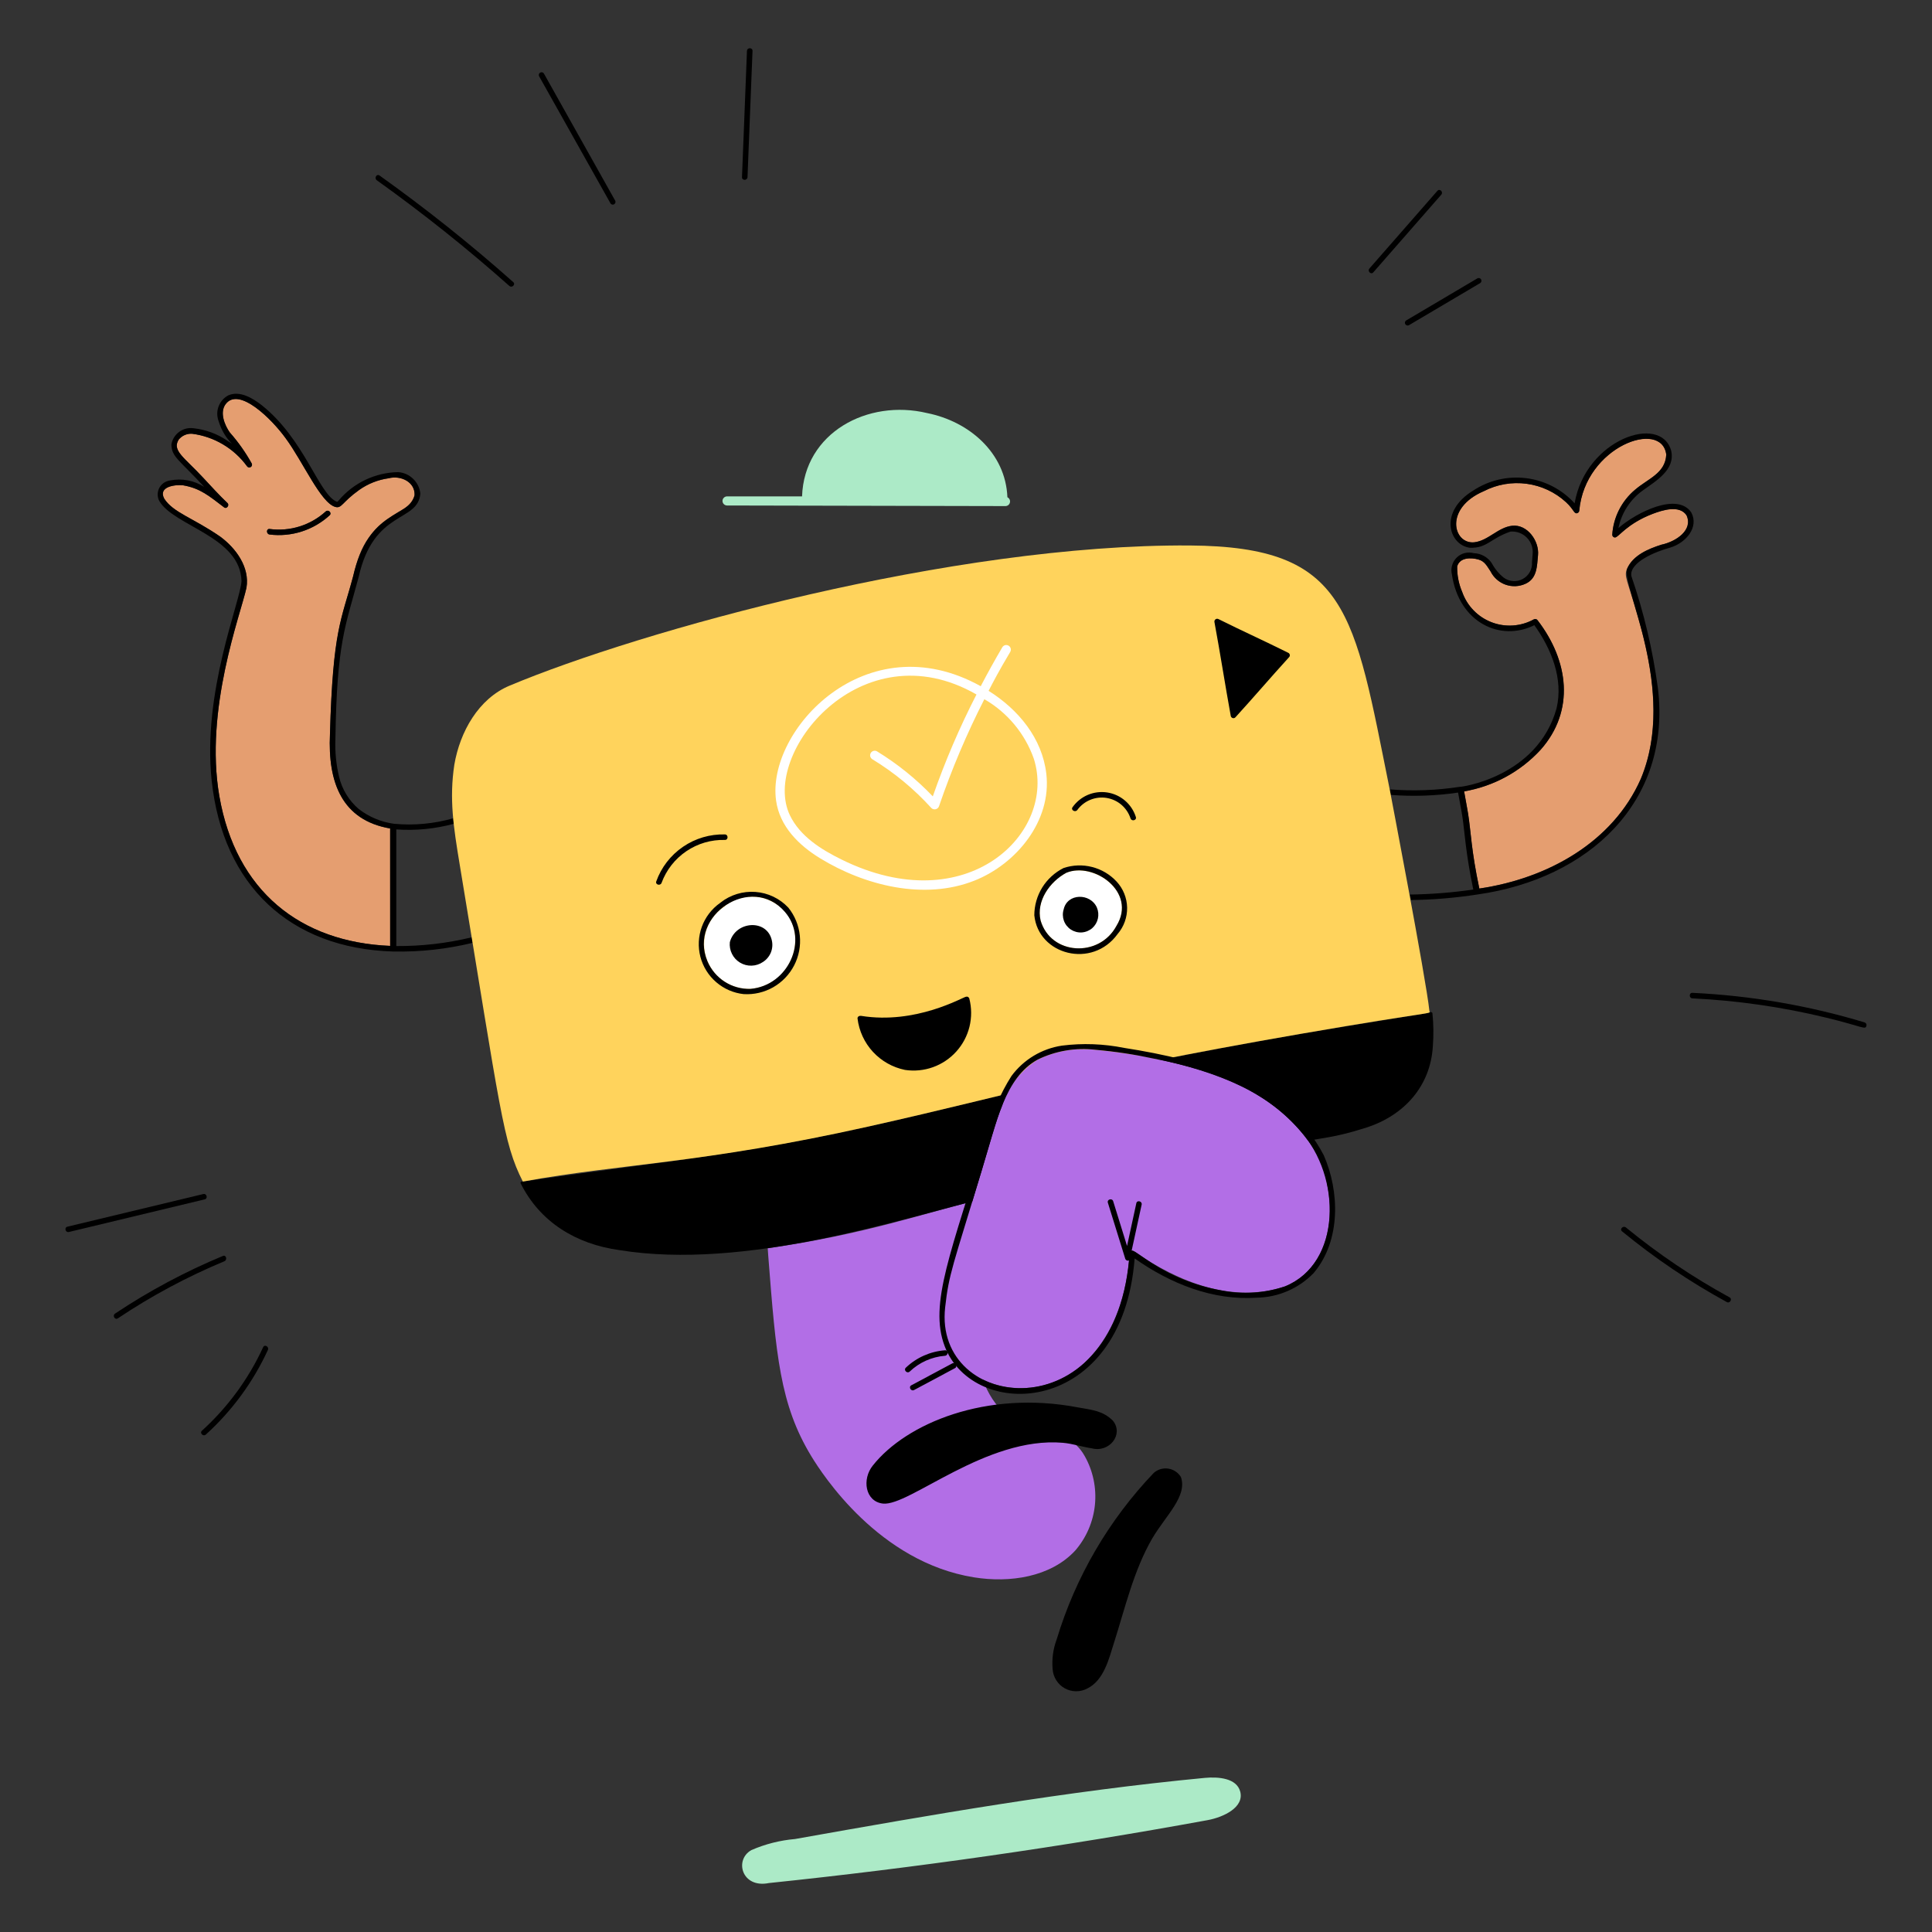 <svg width="56" height="56" viewBox="0 0 56 56" fill="none" xmlns="http://www.w3.org/2000/svg">
<rect x="0" y="0" width="56" height="56" fill="#333333" stroke="none"/>
<path d="M47.908 14.89C47.021 15.226 46.885 15.691 46.753 15.552C46.739 15.538 46.731 15.519 46.731 15.499C46.747 15.249 46.813 15.005 46.926 14.782C47.038 14.559 47.195 14.361 47.386 14.199C47.764 13.871 48.269 13.723 48.297 13.177C48.172 12.14 45.948 12.93 45.775 14.796C45.775 14.807 45.772 14.817 45.768 14.827C45.763 14.837 45.757 14.845 45.749 14.853C45.742 14.86 45.732 14.865 45.722 14.869C45.712 14.873 45.702 14.874 45.691 14.874C45.605 14.871 45.627 14.774 45.39 14.555C45.073 14.264 44.675 14.078 44.25 14.021C43.824 13.964 43.392 14.038 43.01 14.235C41.855 14.727 42.118 15.771 42.724 15.719C43.133 15.676 43.418 15.283 43.83 15.238C44.271 15.19 44.619 15.682 44.579 16.091C44.547 16.408 44.556 16.765 44.217 16.919C44.035 17.003 43.827 17.012 43.638 16.946C43.449 16.879 43.293 16.741 43.203 16.561C43.102 16.413 43.039 16.269 42.851 16.216C42.635 16.156 42.312 16.153 42.235 16.416C42.231 16.671 42.281 16.924 42.381 17.159C42.452 17.359 42.564 17.541 42.712 17.692C42.86 17.844 43.038 17.961 43.236 18.037C43.434 18.112 43.646 18.143 43.857 18.129C44.068 18.114 44.273 18.053 44.458 17.951C44.477 17.941 44.498 17.938 44.518 17.944C44.539 17.949 44.556 17.961 44.567 17.979C45.469 19.15 45.655 20.6 44.655 21.729C44.07 22.367 43.289 22.792 42.436 22.937C42.473 23.159 42.52 23.378 42.554 23.6C42.643 24.169 42.638 24.618 42.878 25.754C44.863 25.462 46.75 24.41 47.559 22.573C48.173 21.104 47.923 19.409 47.473 17.873C47.165 16.786 47.064 16.711 47.161 16.484C47.329 16.094 47.779 15.907 48.153 15.788C48.598 15.693 49.079 15.356 48.881 14.932C48.675 14.627 48.182 14.786 47.908 14.89Z" fill="#E59E70"/>
<path d="M49.022 14.852C48.62 14.264 47.454 14.837 46.911 15.306C47.002 14.86 47.261 14.466 47.633 14.205C48.001 13.938 48.561 13.617 48.441 13.07C48.149 11.978 45.959 12.73 45.641 14.589C45.276 14.186 44.777 13.927 44.237 13.86C43.697 13.793 43.151 13.921 42.697 14.222C41.707 14.827 41.987 15.786 42.598 15.877C43.105 15.897 43.192 15.61 43.782 15.408C43.869 15.401 43.957 15.413 44.039 15.443C44.121 15.474 44.196 15.522 44.257 15.585C44.318 15.647 44.365 15.722 44.394 15.805C44.423 15.888 44.433 15.976 44.424 16.063C44.418 16.14 44.411 16.216 44.406 16.293C44.413 16.391 44.392 16.489 44.345 16.575C44.298 16.662 44.227 16.733 44.141 16.78C44.055 16.828 43.957 16.849 43.859 16.843C43.761 16.837 43.667 16.802 43.587 16.744C43.445 16.63 43.327 16.487 43.241 16.326C43.184 16.239 43.107 16.167 43.016 16.116C42.926 16.066 42.824 16.037 42.72 16.034C42.634 16.01 42.542 16.009 42.455 16.031C42.368 16.053 42.288 16.098 42.224 16.161C42.16 16.224 42.113 16.302 42.089 16.389C42.064 16.476 42.063 16.567 42.085 16.654C42.288 18.044 43.488 18.612 44.474 18.121C44.97 18.813 45.32 19.677 45.117 20.535C44.555 22.544 42.291 22.824 42.319 22.805C41.645 22.91 40.961 22.935 40.281 22.88C40.292 22.934 40.302 22.987 40.313 23.041C40.964 23.091 41.618 23.068 42.263 22.973C42.304 23.22 42.358 23.465 42.394 23.712C42.457 24.15 42.484 24.726 42.704 25.784C42.096 25.872 41.483 25.92 40.868 25.929L40.898 26.088C41.548 26.08 42.196 26.025 42.838 25.925C46.037 25.47 48.451 23.252 48.056 19.953C47.907 18.845 47.65 17.755 47.286 16.698C47.22 16.292 48.012 15.98 48.408 15.874C48.869 15.736 49.252 15.283 49.022 14.852ZM48.155 15.79C47.781 15.908 47.331 16.096 47.164 16.485C46.972 16.933 48.641 19.99 47.562 22.574C46.752 24.413 44.861 25.464 42.88 25.756C42.646 24.651 42.637 24.118 42.557 23.602C42.522 23.38 42.476 23.16 42.439 22.939C43.292 22.793 44.072 22.368 44.658 21.731C45.656 20.604 45.473 19.155 44.57 17.981C44.559 17.963 44.541 17.95 44.521 17.945C44.5 17.94 44.479 17.943 44.461 17.953C44.275 18.055 44.07 18.116 43.859 18.13C43.648 18.145 43.436 18.114 43.239 18.038C43.041 17.963 42.862 17.845 42.715 17.694C42.567 17.542 42.454 17.36 42.384 17.161C42.283 16.926 42.233 16.673 42.238 16.418C42.313 16.154 42.637 16.158 42.854 16.218C43.042 16.271 43.104 16.414 43.206 16.563C43.295 16.742 43.451 16.88 43.64 16.947C43.829 17.014 44.037 17.005 44.219 16.921C44.558 16.766 44.55 16.41 44.581 16.093C44.621 15.684 44.273 15.192 43.833 15.24C43.42 15.285 43.136 15.677 42.727 15.72C42.12 15.772 41.855 14.728 43.012 14.236C43.394 14.04 43.827 13.965 44.252 14.023C44.678 14.08 45.076 14.266 45.392 14.556C45.637 14.783 45.632 14.93 45.739 14.864C45.75 14.857 45.759 14.848 45.766 14.836C45.772 14.825 45.776 14.812 45.776 14.799C45.949 12.932 48.173 12.144 48.298 13.179C48.27 13.727 47.766 13.873 47.387 14.202C47.196 14.363 47.04 14.562 46.927 14.785C46.815 15.008 46.748 15.252 46.733 15.502C46.733 15.523 46.742 15.543 46.757 15.558C46.773 15.573 46.794 15.581 46.815 15.58C46.909 15.578 47.158 15.18 47.909 14.893C48.185 14.79 48.677 14.629 48.886 14.936C49.081 15.358 48.595 15.695 48.155 15.79Z" fill="black"/>
<path d="M9.565 21.278C9.649 18.23 9.918 17.904 10.236 16.709C10.451 15.777 10.742 15.286 11.715 14.742C11.789 14.701 11.854 14.646 11.906 14.58C11.958 14.514 11.996 14.438 12.018 14.357C12.037 13.973 11.621 13.772 11.265 13.864C10.957 13.907 10.663 14.024 10.408 14.205C9.912 14.56 9.908 14.745 9.722 14.695C9.3 14.583 8.784 13.386 8.283 12.707C7.891 12.162 6.927 11.195 6.54 11.717C6.362 11.957 6.512 12.325 6.663 12.538C6.906 12.813 7.118 13.113 7.297 13.434C7.306 13.452 7.309 13.473 7.303 13.493C7.297 13.513 7.284 13.53 7.266 13.54C7.249 13.55 7.227 13.554 7.207 13.549C7.187 13.544 7.17 13.531 7.159 13.514C6.971 13.257 6.733 13.04 6.459 12.878C6.185 12.716 5.881 12.612 5.565 12.572C5.492 12.568 5.419 12.581 5.352 12.611C5.286 12.64 5.227 12.685 5.181 12.742C4.98 13.064 5.344 13.257 5.892 13.849C6.123 14.098 6.35 14.348 6.595 14.582C6.66 14.644 6.571 14.762 6.499 14.707C6.07 14.382 5.809 14.153 5.309 14.067C5.082 14.041 4.574 14.101 4.761 14.454C5.02 14.855 5.601 15.012 6.39 15.56C6.843 15.896 7.242 16.443 7.144 17.037C6.974 17.817 5.921 20.56 6.358 23.078C6.837 25.835 8.71 27.309 11.309 27.418V24.015C9.909 23.774 9.5 22.684 9.565 21.278ZM7.815 15.493C7.714 15.48 7.714 15.32 7.815 15.333C8.107 15.372 8.404 15.346 8.685 15.258C8.966 15.17 9.224 15.022 9.442 14.824C9.518 14.755 9.631 14.867 9.554 14.936C9.322 15.149 9.046 15.31 8.746 15.406C8.446 15.502 8.128 15.532 7.815 15.493Z" fill="#E59E70"/>
<path d="M13.675 27.168C12.959 27.341 12.224 27.427 11.487 27.422V24.041C12.048 24.081 12.611 24.026 13.154 23.878C13.148 23.825 13.143 23.772 13.138 23.718C12.579 23.878 11.994 23.932 11.415 23.877C11.043 23.826 10.691 23.677 10.395 23.447C10.112 23.204 9.914 22.878 9.828 22.515C9.742 22.154 9.707 21.783 9.722 21.412C9.763 18.601 10.019 18.141 10.396 16.724C10.835 14.756 12.118 15.156 12.184 14.305C12.166 14.143 12.093 13.992 11.975 13.879C11.858 13.765 11.705 13.697 11.542 13.685C11.214 13.69 10.891 13.766 10.595 13.906C10.298 14.047 10.035 14.249 9.823 14.499C9.783 14.539 9.793 14.555 9.742 14.534C9.228 14.287 8.82 12.729 7.589 11.747C7.329 11.545 6.959 11.314 6.62 11.458C6.491 11.526 6.391 11.639 6.338 11.775C6.285 11.912 6.284 12.063 6.334 12.2C6.523 12.821 6.952 13 6.57 12.761C6.285 12.57 5.958 12.452 5.618 12.414C5.469 12.391 5.317 12.428 5.196 12.516C5.074 12.604 4.992 12.737 4.968 12.885C4.976 13.249 5.192 13.324 5.92 14.113C5.626 13.924 5.27 13.858 4.927 13.927C4.862 13.936 4.8 13.96 4.746 13.997C4.692 14.035 4.648 14.085 4.617 14.143C4.587 14.201 4.571 14.266 4.571 14.332C4.57 14.398 4.586 14.463 4.617 14.521C5.039 15.251 6.969 15.552 7 16.845C6.961 17.465 5.859 20.051 6.136 22.632C6.461 25.661 8.4 27.488 11.388 27.58H11.396C12.172 27.596 12.947 27.512 13.701 27.328C13.692 27.274 13.684 27.221 13.675 27.168ZM11.309 27.417C8.711 27.31 6.837 25.835 6.358 23.077C5.92 20.557 6.974 17.813 7.144 17.035C7.242 16.442 6.843 15.896 6.39 15.559C5.587 15.003 5.028 14.868 4.76 14.454C4.573 14.102 5.08 14.041 5.308 14.067C5.812 14.154 6.07 14.384 6.497 14.708C6.57 14.764 6.658 14.644 6.594 14.582C6.349 14.348 6.121 14.098 5.891 13.85C5.331 13.247 4.981 13.06 5.179 12.743C5.225 12.686 5.284 12.641 5.351 12.611C5.418 12.582 5.491 12.568 5.564 12.572C5.879 12.612 6.184 12.716 6.458 12.878C6.732 13.039 6.97 13.255 7.158 13.512C7.169 13.529 7.186 13.542 7.206 13.547C7.226 13.552 7.247 13.549 7.265 13.538C7.283 13.528 7.296 13.511 7.302 13.491C7.307 13.471 7.305 13.45 7.295 13.432C7.117 13.111 6.904 12.811 6.662 12.536C6.51 12.323 6.361 11.955 6.538 11.715C6.925 11.194 7.888 12.158 8.281 12.705C8.785 13.388 9.298 14.581 9.72 14.693C9.907 14.743 9.908 14.56 10.407 14.203C10.661 14.022 10.955 13.905 11.264 13.862C11.622 13.77 12.036 13.974 12.016 14.355C11.829 15.045 10.693 14.722 10.234 16.707C9.892 17.997 9.648 18.231 9.564 21.276C9.499 22.681 9.911 23.771 11.308 24.013L11.309 27.417Z" fill="black"/>
<path d="M9.442 14.824C9.224 15.022 8.966 15.171 8.685 15.259C8.404 15.347 8.107 15.372 7.815 15.333C7.713 15.32 7.714 15.48 7.815 15.493C8.128 15.532 8.445 15.502 8.746 15.406C9.046 15.31 9.322 15.15 9.555 14.937C9.63 14.868 9.517 14.756 9.442 14.824Z" fill="black"/>
<path d="M22.253 36.182C22.257 36.256 22.263 36.333 22.269 36.414C22.493 39.279 22.604 40.711 23.521 42.217C23.846 42.749 25.478 45.277 28.23 45.72C29.272 45.888 30.452 45.712 31.163 44.947C31.487 44.574 31.688 44.109 31.737 43.617C31.786 43.126 31.682 42.63 31.438 42.2C30.878 41.217 29.782 41.756 28.95 40.795C27.873 39.554 28.316 37.211 28.374 36.923C28.514 36.223 28.752 35.75 28.504 34.743C26.742 35.175 25.103 35.768 22.253 36.182Z" fill="#B26EE6"/>
<path d="M41.52 29.372C41.515 29.321 41.436 29.333 41.439 29.353C41.196 29.396 38.693 29.798 37.687 29.97C27.743 31.695 26.701 32.712 18.806 33.748C17.766 33.884 15.332 34.217 15.155 34.249C15.144 34.229 15.071 34.26 15.09 34.297C15.65 35.42 16.691 36.061 17.954 36.235C21.591 36.827 26.086 35.336 28.504 34.744C30.072 34.358 32.473 33.949 33.972 33.696C38.505 32.93 38.431 33.054 39.611 32.682C40.705 32.325 41.462 31.483 41.532 30.326C41.556 30.008 41.553 29.689 41.52 29.372Z" fill="black"/>
<path d="M25.172 32.653C29.623 31.658 30.988 31.131 37.686 29.969C41.726 29.269 41.444 29.413 41.431 29.294C41.337 28.382 40.286 22.908 40.281 22.879C39.241 17.725 39.084 15.842 34.487 15.811C27.601 15.765 18.549 18.289 14.768 19.875C13.872 20.251 13.332 21.209 13.169 22.166C13.019 23.156 13.144 23.968 13.325 25.062C14.509 32.206 14.58 33.12 15.155 34.248C18.088 33.715 20.342 33.732 25.172 32.653Z" fill="#FFD35C"/>
<path d="M30.328 22.428C30.208 21.398 29.521 20.569 28.655 20.024C28.798 19.749 28.951 19.451 29.284 18.893C29.3 18.863 29.304 18.827 29.295 18.794C29.286 18.761 29.264 18.732 29.234 18.715C29.204 18.697 29.169 18.692 29.135 18.7C29.101 18.709 29.072 18.73 29.054 18.759C28.835 19.131 28.626 19.508 28.427 19.89C25.101 18.042 22.211 21.176 22.495 23.205C22.6 23.956 23.153 24.5 23.773 24.879C25.062 25.668 26.79 26.103 28.245 25.525C29.462 25.042 30.487 23.794 30.328 22.428ZM24.388 24.912C23.8 24.622 23.188 24.24 22.895 23.63C22.046 21.856 24.956 18.207 28.304 20.13C27.814 21.083 27.391 22.07 27.038 23.083C26.556 22.578 26.01 22.138 25.414 21.774C25.384 21.759 25.349 21.756 25.316 21.766C25.284 21.775 25.256 21.797 25.239 21.826C25.222 21.855 25.217 21.89 25.224 21.923C25.232 21.956 25.252 21.985 25.28 22.004C25.918 22.391 26.496 22.869 26.997 23.422C27.014 23.438 27.034 23.45 27.057 23.455C27.079 23.461 27.103 23.461 27.125 23.455C27.147 23.449 27.168 23.438 27.184 23.422C27.201 23.406 27.213 23.386 27.22 23.363C27.583 22.301 28.022 21.267 28.532 20.267C29.201 20.653 29.709 21.264 29.966 21.992C30.646 24.138 28.03 26.712 24.388 24.912Z" fill="white"/>
<path d="M21.012 24.186C20.579 24.175 20.154 24.3 19.797 24.545C19.439 24.79 19.168 25.14 19.022 25.548C18.988 25.645 19.142 25.686 19.176 25.59C19.314 25.217 19.565 24.896 19.894 24.673C20.223 24.45 20.614 24.335 21.012 24.346C21.114 24.349 21.114 24.189 21.012 24.186ZM31.227 23.477C31.323 23.346 31.452 23.245 31.601 23.184C31.75 23.122 31.914 23.103 32.073 23.128C32.232 23.154 32.382 23.222 32.505 23.327C32.627 23.432 32.719 23.568 32.769 23.722C32.802 23.818 32.956 23.778 32.923 23.679C32.864 23.495 32.756 23.332 32.609 23.206C32.463 23.081 32.284 22.999 32.094 22.97C31.903 22.941 31.708 22.965 31.531 23.04C31.353 23.116 31.201 23.239 31.089 23.396C31.028 23.479 31.167 23.559 31.227 23.477Z" fill="black"/>
<path d="M20.969 26.298C20.738 26.458 20.565 26.688 20.476 26.954C20.387 27.22 20.387 27.508 20.475 27.774C20.564 28.04 20.736 28.271 20.966 28.431C21.196 28.591 21.473 28.673 21.753 28.663C23.134 28.547 23.573 26.633 22.285 26.091C22.068 25.999 21.83 25.97 21.597 26.007C21.365 26.043 21.147 26.144 20.969 26.298Z" fill="white"/>
<path d="M22.85 26.308C22.6 26.042 22.259 25.879 21.895 25.853C21.531 25.826 21.17 25.937 20.883 26.163C20.88 26.169 20.874 26.174 20.867 26.176C20.626 26.347 20.443 26.588 20.342 26.866C20.241 27.145 20.227 27.447 20.301 27.733C20.376 28.02 20.536 28.277 20.761 28.47C20.985 28.663 21.263 28.784 21.557 28.815C21.855 28.833 22.152 28.764 22.412 28.616C22.671 28.468 22.882 28.248 23.019 27.982C23.156 27.717 23.213 27.417 23.183 27.12C23.153 26.823 23.037 26.541 22.85 26.308ZM21.752 28.663C21.488 28.671 21.227 28.598 21.005 28.455C20.783 28.312 20.609 28.106 20.506 27.862C19.943 26.529 21.785 25.311 22.75 26.431C23.457 27.252 22.841 28.571 21.752 28.663Z" fill="black"/>
<path d="M22.372 27.257C22.232 26.628 21.32 26.691 21.155 27.308C21.142 27.425 21.164 27.543 21.216 27.648C21.268 27.754 21.35 27.842 21.45 27.902C21.551 27.963 21.667 27.994 21.785 27.99C21.902 27.987 22.017 27.95 22.114 27.884C22.216 27.819 22.296 27.724 22.343 27.611C22.389 27.499 22.399 27.375 22.372 27.257Z" fill="black"/>
<path d="M30.162 26.68C30.454 27.685 31.858 27.772 32.361 26.837C32.974 25.84 31.674 24.979 30.908 25.297C30.43 25.555 30.029 26.115 30.162 26.68Z" fill="white"/>
<path d="M32.365 25.552C32.174 25.346 31.927 25.199 31.654 25.13C31.382 25.06 31.095 25.071 30.828 25.16C30.574 25.288 30.36 25.483 30.21 25.724C30.061 25.966 29.981 26.244 29.98 26.529C30.094 27.68 31.659 28.092 32.396 27.071C32.578 26.858 32.675 26.586 32.67 26.306C32.664 26.026 32.556 25.758 32.365 25.552ZM32.361 26.837C31.861 27.769 30.456 27.688 30.162 26.68C30.029 26.115 30.43 25.555 30.908 25.298C31.696 24.97 32.967 25.854 32.361 26.837Z" fill="black"/>
<path d="M31.794 26.306C31.607 25.881 30.935 25.884 30.831 26.359C30.797 26.466 30.8 26.581 30.837 26.686C30.875 26.792 30.946 26.882 31.04 26.944C31.134 27.005 31.245 27.035 31.357 27.027C31.469 27.019 31.575 26.975 31.66 26.902C31.742 26.829 31.799 26.733 31.823 26.626C31.847 26.519 31.837 26.407 31.794 26.306ZM28.096 28.944C28.093 28.934 28.089 28.925 28.082 28.917C28.076 28.909 28.068 28.902 28.059 28.897C28.05 28.892 28.041 28.889 28.03 28.888C28.02 28.887 28.01 28.888 28 28.891C27.902 28.905 26.55 29.703 24.957 29.445C24.911 29.438 24.851 29.465 24.856 29.522C24.9 29.883 25.056 30.221 25.303 30.489C25.55 30.756 25.875 30.939 26.231 31.012C26.504 31.053 26.783 31.026 27.042 30.933C27.302 30.84 27.534 30.684 27.719 30.479C27.904 30.274 28.035 30.027 28.101 29.759C28.166 29.491 28.165 29.211 28.096 28.944Z" fill="black"/>
<path d="M29.2 14.413C29.149 13.125 28.09 12.216 26.872 11.973C25.152 11.561 23.312 12.538 23.248 14.388H21.074C21.039 14.388 21.006 14.402 20.981 14.427C20.956 14.451 20.942 14.485 20.942 14.52C20.942 14.555 20.956 14.589 20.981 14.613C21.006 14.638 21.039 14.652 21.074 14.652L29.148 14.669C29.178 14.668 29.207 14.656 29.23 14.637C29.253 14.617 29.268 14.591 29.274 14.561C29.28 14.532 29.276 14.501 29.263 14.475C29.249 14.448 29.227 14.426 29.2 14.413Z" fill="#ACEAC7"/>
<path d="M38.185 33.473C37.766 32.765 37.177 32.173 36.47 31.752C35.189 30.968 33.186 30.557 31.757 30.43C31.181 30.361 30.598 30.46 30.077 30.714C29.588 31.024 29.224 31.495 29.048 32.046C28.843 32.576 28.883 32.519 27.825 36.016C27.611 36.623 27.467 37.252 27.396 37.892C27.131 40.233 30.073 41.005 31.574 39.362C32.75 38.126 32.708 36.351 32.76 36.288C32.781 36.241 32.823 36.244 32.862 36.262C34.158 37.177 35.751 37.79 37.249 37.285C38.374 36.825 38.715 35.524 38.468 34.326C38.42 34.028 38.324 33.74 38.185 33.473Z" fill="#B26EE6"/>
<path d="M38.371 33.488C37.296 31.416 34.865 30.73 32.585 30.374C31.991 30.255 31.382 30.232 30.781 30.308C30.196 30.396 29.67 30.712 29.318 31.188C28.993 31.699 28.755 32.261 28.616 32.849C27.576 36.283 26.916 37.794 27.382 39.02C28.22 41.23 32.535 41.069 32.888 36.476C33.919 37.204 35.151 37.703 36.432 37.614C36.74 37.609 37.044 37.543 37.326 37.42C37.609 37.298 37.864 37.12 38.078 36.899C38.874 35.954 38.827 34.528 38.371 33.488ZM37.248 37.286C36.654 37.486 36.017 37.527 35.402 37.404C33.726 37.101 32.943 36.208 32.801 36.252L33.091 34.918C33.113 34.818 32.959 34.775 32.937 34.876L32.668 36.115C32.534 35.683 32.4 35.251 32.266 34.818C32.236 34.721 32.082 34.762 32.112 34.861L32.616 36.485C32.62 36.496 32.625 36.506 32.633 36.514C32.64 36.522 32.649 36.529 32.659 36.534C32.669 36.538 32.68 36.541 32.691 36.541C32.703 36.541 32.714 36.538 32.724 36.534C32.261 41.548 27.052 40.926 27.396 37.892C27.504 36.919 27.615 36.711 28.457 33.927C28.881 32.524 29.124 31.244 30.077 30.713C30.598 30.459 31.181 30.36 31.757 30.429C32.326 30.479 32.892 30.565 33.45 30.686C35.076 31.005 36.592 31.524 37.684 32.769C38.898 34.113 38.889 36.614 37.248 37.286Z" fill="black"/>
<path d="M26.369 39.755C26.647 39.49 27.007 39.329 27.39 39.298C27.492 39.291 27.492 39.13 27.39 39.139C26.965 39.171 26.565 39.349 26.256 39.643C26.182 39.713 26.294 39.826 26.369 39.755ZM26.496 40.29L27.68 39.657C27.771 39.609 27.69 39.471 27.6 39.52L26.416 40.153C26.325 40.201 26.406 40.339 26.496 40.29ZM32.256 41.177C31.963 40.893 31.683 40.872 31.233 40.792C28.591 40.291 26.275 41.252 25.302 42.475C24.976 42.877 25.078 43.524 25.593 43.582C26.353 43.666 28.585 41.629 30.808 41.82C31.094 41.845 31.361 41.937 31.643 41.98C32.154 42.116 32.582 41.578 32.256 41.177ZM34.229 42.812C34.189 42.747 34.136 42.692 34.073 42.65C34.01 42.607 33.938 42.58 33.863 42.569C33.788 42.557 33.711 42.563 33.638 42.584C33.565 42.606 33.498 42.643 33.441 42.694C32.139 44.058 31.176 45.709 30.63 47.514C30.526 47.791 30.485 48.087 30.511 48.382C30.519 48.496 30.555 48.607 30.616 48.703C30.677 48.8 30.761 48.88 30.861 48.936C30.961 48.992 31.073 49.021 31.188 49.022C31.302 49.023 31.415 48.996 31.516 48.942C31.996 48.705 32.14 48.09 32.288 47.623C32.614 46.6 32.857 45.529 33.399 44.591C33.796 43.921 34.423 43.368 34.229 42.812Z" fill="black"/>
<path d="M35.947 51.925C35.841 51.54 35.319 51.496 34.921 51.533C30.912 51.915 27.048 52.593 23.044 53.305C22.608 53.343 22.18 53.451 21.779 53.626C21.276 53.908 21.501 54.741 22.288 54.581C26.547 54.138 30.785 53.53 35.001 52.758C35.469 52.672 36.073 52.384 35.947 51.925Z" fill="#ACEAC7"/>
<path d="M54.046 29.635C52.424 29.145 50.748 28.858 49.056 28.778C48.953 28.773 48.953 28.933 49.056 28.938C50.363 29.001 51.661 29.189 52.932 29.497C54.011 29.759 54.069 29.861 54.1 29.73C54.105 29.71 54.102 29.69 54.092 29.672C54.082 29.654 54.066 29.641 54.046 29.635ZM50.132 37.604C49.07 37.024 48.065 36.346 47.128 35.579C47.049 35.514 46.936 35.627 47.016 35.691C47.962 36.468 48.979 37.154 50.052 37.741C50.142 37.79 50.222 37.652 50.132 37.604ZM41.664 5.531L39.694 7.782C39.626 7.859 39.739 7.972 39.806 7.894L41.776 5.643C41.845 5.567 41.733 5.454 41.664 5.531ZM42.825 8.067L40.761 9.287C40.752 9.292 40.745 9.299 40.738 9.307C40.732 9.316 40.727 9.325 40.725 9.335C40.722 9.345 40.721 9.356 40.723 9.366C40.724 9.377 40.728 9.387 40.733 9.396C40.738 9.405 40.745 9.413 40.754 9.419C40.762 9.425 40.772 9.43 40.782 9.433C40.792 9.435 40.802 9.436 40.813 9.434C40.823 9.433 40.833 9.43 40.842 9.424L42.905 8.205C42.922 8.194 42.935 8.176 42.939 8.156C42.944 8.136 42.941 8.116 42.93 8.098C42.92 8.08 42.903 8.067 42.884 8.062C42.864 8.056 42.843 8.058 42.825 8.067ZM11.001 5.087C10.917 5.027 10.838 5.165 10.921 5.224C12.255 6.177 13.538 7.2 14.764 8.288C14.841 8.356 14.954 8.244 14.876 8.176C13.64 7.078 12.347 6.047 11.001 5.087ZM15.764 2.129C15.753 2.112 15.735 2.1 15.715 2.096C15.695 2.091 15.675 2.094 15.657 2.105C15.639 2.115 15.626 2.132 15.621 2.151C15.615 2.171 15.617 2.192 15.626 2.21C16.317 3.442 17.008 4.673 17.7 5.903C17.712 5.918 17.729 5.927 17.747 5.93C17.766 5.934 17.785 5.93 17.801 5.921C17.817 5.911 17.83 5.896 17.836 5.879C17.843 5.861 17.842 5.842 17.836 5.824L15.764 2.129ZM21.651 1.476C21.604 2.695 21.556 3.915 21.507 5.135C21.503 5.238 21.662 5.238 21.667 5.135L21.812 1.476C21.815 1.372 21.655 1.372 21.651 1.476ZM1.997 35.71L5.934 34.764C6.034 34.74 5.992 34.586 5.892 34.61L1.954 35.556C1.854 35.58 1.897 35.733 1.997 35.71ZM3.416 38.213C4.389 37.562 5.423 37.008 6.504 36.558C6.597 36.519 6.556 36.364 6.461 36.404C5.368 36.858 4.321 37.418 3.335 38.075C3.25 38.132 3.329 38.27 3.416 38.213ZM5.966 41.582C6.725 40.894 7.337 40.06 7.765 39.129C7.808 39.036 7.67 38.955 7.627 39.049C7.206 39.967 6.602 40.79 5.854 41.469C5.777 41.538 5.891 41.65 5.966 41.582ZM37.347 18.925C36.675 18.589 35.991 18.281 35.319 17.945C35.305 17.938 35.29 17.934 35.274 17.935C35.259 17.937 35.244 17.942 35.231 17.952C35.219 17.961 35.209 17.974 35.204 17.989C35.199 18.004 35.198 18.02 35.202 18.035C35.37 18.941 35.51 19.851 35.675 20.757C35.679 20.771 35.686 20.783 35.696 20.793C35.706 20.803 35.718 20.811 35.732 20.814C35.745 20.818 35.76 20.818 35.773 20.814C35.787 20.81 35.799 20.803 35.809 20.792C36.334 20.217 36.839 19.625 37.363 19.05C37.372 19.042 37.378 19.031 37.382 19.02C37.386 19.008 37.388 18.996 37.386 18.984C37.384 18.972 37.38 18.96 37.373 18.95C37.367 18.94 37.358 18.931 37.347 18.925Z" fill="black"/>
</svg>
